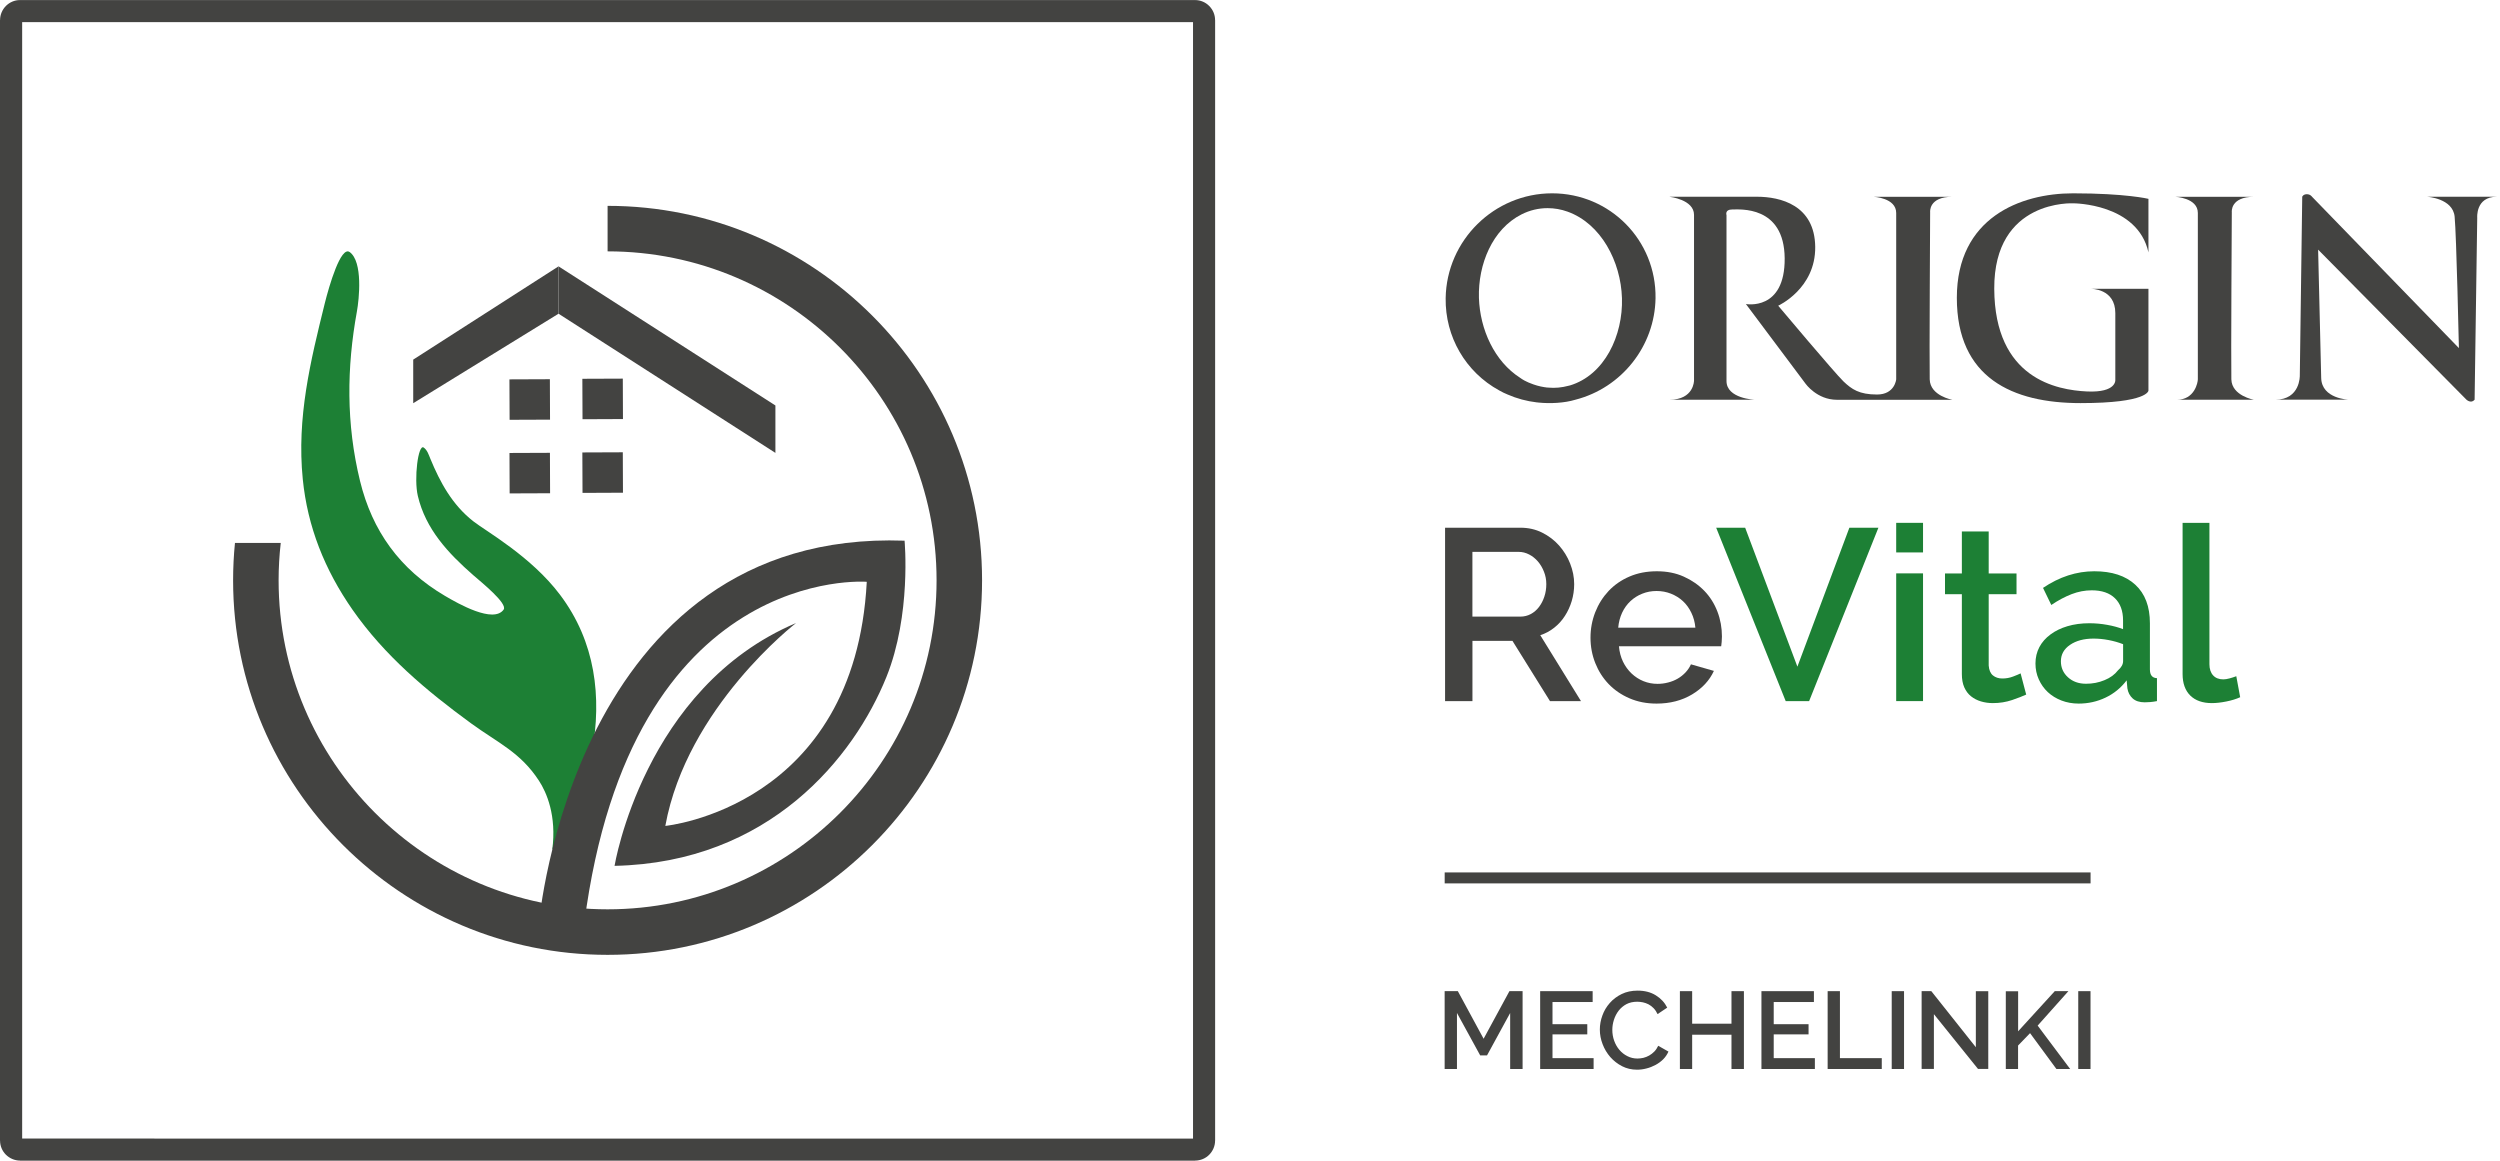 <?xml version="1.0" encoding="UTF-8"?> <svg xmlns="http://www.w3.org/2000/svg" width="140" height="65" viewBox="0 0 140 65" fill="none"><g clip-path="url(#clip0_1901_518)"><path d="M19.582 14.117C19.086 13.754 18.431 16.01 18.191 16.973C17.384 20.238 16.611 23.381 16.955 26.832C17.22 29.487 18.175 31.898 19.746 34.152C21.533 36.711 23.874 38.678 26.378 40.506C27.898 41.613 29.139 42.123 30.181 43.719C30.607 44.371 31.18 45.673 30.926 47.59C31.698 46.221 32.879 43.646 33.152 42.134C33.711 39.027 33.351 35.944 31.357 33.301C29.731 31.145 27.218 29.754 26.501 29.189C25.325 28.267 24.646 27.012 24.098 25.684C24.01 25.474 23.931 25.206 23.729 25.064C23.415 24.841 23.173 26.819 23.399 27.773C23.838 29.634 25.093 30.976 26.509 32.215C26.962 32.61 28.443 33.8 28.203 34.138C27.636 34.932 25.661 33.808 24.908 33.363C22.392 31.879 20.846 29.738 20.161 26.933C19.378 23.722 19.416 20.585 19.986 17.445C20.112 16.752 20.333 14.662 19.582 14.114" fill="#1D8035"></path><path d="M97.729 29.552L100.654 37.333L103.565 29.552H105.191L101.311 39.262H99.999L96.106 29.552H97.732H97.729Z" fill="#1D8035"></path><path d="M106.187 30.936V29.279H107.69V30.936H106.187ZM106.187 39.262V32.109H107.69V39.262H106.187Z" fill="#1D8035"></path><path d="M113.471 38.894C113.28 38.983 113.015 39.087 112.679 39.202C112.341 39.316 111.984 39.374 111.599 39.374C111.362 39.374 111.141 39.341 110.931 39.278C110.721 39.215 110.538 39.12 110.377 38.992C110.216 38.864 110.093 38.697 110 38.492C109.91 38.288 109.864 38.04 109.864 37.748V33.276H108.92V32.114H109.864V29.762H111.367V32.114H112.925V33.276H111.367V37.27C111.386 37.524 111.465 37.709 111.605 37.824C111.746 37.939 111.921 37.996 112.131 37.996C112.341 37.996 112.54 37.96 112.731 37.887C112.922 37.813 113.064 37.756 113.154 37.709L113.468 38.902L113.471 38.894Z" fill="#1D8035"></path><path d="M116.406 39.401C116.06 39.401 115.738 39.343 115.443 39.229C115.146 39.114 114.892 38.959 114.676 38.757C114.461 38.555 114.295 38.318 114.172 38.045C114.049 37.772 113.986 37.475 113.986 37.156C113.986 36.817 114.06 36.514 114.204 36.239C114.349 35.966 114.556 35.729 114.827 35.53C115.094 35.33 115.413 35.175 115.781 35.066C116.15 34.957 116.559 34.902 117.004 34.902C117.342 34.902 117.672 34.932 118.002 34.992C118.329 35.049 118.627 35.131 118.891 35.232V34.741C118.891 34.212 118.741 33.8 118.439 33.503C118.138 33.208 117.705 33.058 117.14 33.058C116.758 33.058 116.382 33.129 116.013 33.271C115.645 33.413 115.263 33.614 114.873 33.879L114.409 32.922C115.328 32.302 116.286 31.991 117.279 31.991C118.272 31.991 119.028 32.242 119.573 32.741C120.122 33.243 120.395 33.964 120.395 34.902V37.486C120.395 37.805 120.526 37.968 120.79 37.977V39.262C120.646 39.289 120.52 39.308 120.414 39.316C120.307 39.324 120.206 39.33 120.105 39.33C119.814 39.33 119.587 39.256 119.429 39.112C119.268 38.964 119.172 38.779 119.134 38.55L119.093 38.099C118.774 38.52 118.381 38.842 117.912 39.065C117.443 39.289 116.938 39.401 116.403 39.401H116.406ZM116.818 38.29C117.184 38.29 117.525 38.225 117.849 38.091C118.174 37.96 118.425 37.775 118.608 37.538C118.799 37.374 118.894 37.202 118.894 37.016V36.075C118.638 35.974 118.368 35.898 118.081 35.843C117.795 35.789 117.514 35.761 117.241 35.761C116.703 35.761 116.264 35.879 115.923 36.111C115.582 36.343 115.41 36.651 115.41 37.033C115.41 37.387 115.541 37.688 115.806 37.928C116.071 38.17 116.406 38.29 116.818 38.29Z" fill="#1D8035"></path><path d="M122.225 29.279H123.728V37.197C123.728 37.461 123.797 37.669 123.933 37.819C124.069 37.969 124.26 38.045 124.506 38.045C124.607 38.045 124.721 38.026 124.855 37.99C124.986 37.955 125.112 37.914 125.232 37.868L125.45 39.044C125.232 39.144 124.972 39.224 124.672 39.284C124.372 39.344 124.102 39.374 123.865 39.374C123.346 39.374 122.943 39.232 122.656 38.951C122.37 38.667 122.225 38.266 122.225 37.748V29.282V29.279Z" fill="#1D8035"></path><path d="M34.025 11.528V14.076C44.185 14.076 52.448 22.339 52.448 32.499C52.448 42.658 44.185 50.922 34.025 50.922C23.866 50.922 15.602 42.658 15.602 32.499C15.602 31.792 15.643 31.094 15.722 30.406H13.158C13.089 31.094 13.054 31.792 13.054 32.499C13.054 44.063 22.463 53.472 34.025 53.472C45.587 53.472 54.996 44.063 54.996 32.499C54.996 20.934 45.587 11.528 34.025 11.528Z" fill="#434341"></path><path d="M30.181 51.691C30.181 51.691 32.085 29.612 50.656 30.278C50.656 30.278 51.046 34.422 49.638 37.914C47.829 42.394 43.102 48.303 34.415 48.488C34.415 48.488 36.049 38.506 44.578 34.891C44.578 34.891 38.467 39.597 37.258 46.251C37.258 46.251 47.873 45.223 48.539 32.581C48.539 32.581 35.324 31.522 32.721 51.696" fill="#434341"></path><path d="M30.793 21.236L28.528 21.245L28.538 23.509L30.802 23.5L30.793 21.236Z" fill="#434341"></path><path d="M30.796 25.358L28.531 25.367L28.54 27.631L30.805 27.622L30.796 25.358Z" fill="#434341"></path><path d="M34.877 21.203L32.612 21.212L32.621 23.477L34.886 23.467L34.877 21.203Z" fill="#434341"></path><path d="M34.877 25.328L32.612 25.337L32.621 27.602L34.886 27.592L34.877 25.328Z" fill="#434341"></path><path d="M31.278 17.568L23.14 22.579V20.138L31.278 14.916" fill="#434341"></path><path d="M31.278 17.568L43.423 25.362V22.707L31.278 14.916" fill="#434341"></path><path fill-rule="evenodd" clip-rule="evenodd" d="M59.399 64.999H66.924V64.993C67.234 64.993 67.516 64.868 67.715 64.666C67.919 64.461 68.045 64.18 68.045 63.872H68.047V1.128H68.045C68.045 0.817 67.919 0.539 67.715 0.334C67.513 0.129 67.232 0.004 66.921 0.004H1.124C0.816 0.001 0.537 0.129 0.333 0.331C0.131 0.536 0.003 0.817 0.003 1.125H0V63.872H0.003C0.003 64.18 0.128 64.461 0.33 64.663C0.535 64.865 0.816 64.993 1.124 64.993V64.999H59.397H59.399ZM8.648 63.757H1.241V1.24H66.809V63.76H8.648V63.757Z" fill="#434341"></path><path d="M117.072 48.856H80.902V49.47H117.072V48.856Z" fill="#434341"></path><path d="M84.569 59.864V56.727L83.273 59.103H82.891L81.59 56.727V59.864H80.9V55.505H81.639L83.082 58.17L84.528 55.505H85.265V59.864H84.572H84.569Z" fill="#434341"></path><path d="M89.242 59.256V59.864H86.249V55.505H89.188V56.113H86.94V57.355H88.888V57.925H86.94V59.256H89.245H89.242Z" fill="#434341"></path><path d="M89.591 57.652C89.591 57.39 89.638 57.128 89.733 56.869C89.826 56.607 89.965 56.375 90.148 56.168C90.328 55.961 90.552 55.794 90.814 55.666C91.076 55.538 91.373 55.475 91.706 55.475C92.104 55.475 92.442 55.562 92.726 55.739C93.01 55.914 93.222 56.143 93.364 56.427L92.824 56.79C92.761 56.659 92.688 56.547 92.603 56.46C92.516 56.37 92.423 56.299 92.32 56.244C92.216 56.19 92.109 56.154 92 56.13C91.888 56.108 91.782 56.097 91.681 56.097C91.452 56.097 91.253 56.143 91.078 56.233C90.906 56.326 90.762 56.449 90.644 56.599C90.527 56.752 90.44 56.921 90.38 57.109C90.32 57.297 90.29 57.486 90.29 57.674C90.29 57.886 90.325 58.091 90.394 58.282C90.462 58.473 90.56 58.645 90.685 58.792C90.811 58.94 90.958 59.057 91.133 59.144C91.305 59.234 91.493 59.278 91.698 59.278C91.804 59.278 91.913 59.264 92.028 59.24C92.139 59.212 92.249 59.169 92.352 59.111C92.456 59.051 92.554 58.978 92.641 58.888C92.729 58.798 92.802 58.689 92.86 58.563L93.433 58.888C93.362 59.051 93.263 59.196 93.138 59.322C93.013 59.447 92.868 59.551 92.707 59.638C92.549 59.722 92.377 59.791 92.2 59.834C92.022 59.881 91.848 59.903 91.676 59.903C91.367 59.903 91.086 59.837 90.833 59.706C90.579 59.575 90.361 59.403 90.175 59.193C89.993 58.983 89.848 58.743 89.747 58.476C89.643 58.208 89.591 57.936 89.591 57.655V57.652Z" fill="#434341"></path><path d="M97.659 55.505V59.864H96.963V57.944H94.761V59.864H94.074V55.505H94.761V57.327H96.963V55.505H97.659Z" fill="#434341"></path><path d="M101.633 59.256V59.864H98.641V55.505H101.579V56.113H99.328V57.355H101.279V57.925H99.328V59.256H101.633Z" fill="#434341"></path><path d="M102.348 59.864V55.505H103.036V59.256H105.379V59.864H102.348Z" fill="#434341"></path><path d="M105.936 59.864V55.505H106.626V59.864H105.936Z" fill="#434341"></path><path d="M108.298 56.793V59.862H107.611V55.502H108.151L110.647 58.645V55.508H111.343V59.862H110.77L108.298 56.793Z" fill="#434341"></path><path d="M112.325 59.864V55.51H113.015V57.753L115.067 55.505H115.83L114.109 57.434L115.929 59.864H115.159L113.683 57.856L113.012 58.55V59.864H112.322H112.325Z" fill="#434341"></path><path d="M116.382 59.864V55.505H117.069V59.864H116.382Z" fill="#434341"></path><path fill-rule="evenodd" clip-rule="evenodd" d="M93.501 11.017H98.384C99.702 11.017 101.628 11.484 101.652 13.827C101.677 16.168 99.579 17.12 99.579 17.12C99.579 17.12 102.774 20.923 103.237 21.362C103.701 21.802 104.116 22.093 105.114 22.093C106.113 22.093 106.187 21.242 106.187 21.242V11.926C106.187 11.075 104.918 11.02 104.918 11.02H109.332C107.993 11.02 108.088 11.877 108.088 11.877C108.088 11.877 108.039 20.317 108.064 21.245C108.088 22.17 109.332 22.388 109.332 22.388H102.866C101.748 22.388 101.112 21.488 101.112 21.488L97.77 17.025C97.77 17.025 99.966 17.439 99.942 14.463C99.917 11.487 97.402 11.732 96.99 11.732C96.578 11.732 96.684 12.049 96.684 12.049V21.338C96.684 22.323 98.259 22.385 98.259 22.385H93.495C94.865 22.385 94.865 21.313 94.865 21.313V12.03C94.865 11.173 93.495 11.02 93.495 11.02" fill="#434341"></path><path fill-rule="evenodd" clip-rule="evenodd" d="M120.313 14.133C119.702 11.386 116.114 11.386 116.114 11.386C116.114 11.386 111.654 11.135 111.678 16.174C111.703 21.215 115.189 21.843 116.873 21.922C118.553 21.998 118.458 21.264 118.458 21.264V17.535C118.458 16.149 117.091 16.174 117.091 16.174H120.313V21.87C120.313 21.87 120.313 22.574 116.507 22.574C112.701 22.574 109.583 21.166 109.583 16.678C109.583 12.191 113.143 10.826 116.092 10.826C119.041 10.826 120.313 11.135 120.313 11.135V14.133Z" fill="#434341"></path><path fill-rule="evenodd" clip-rule="evenodd" d="M126.225 22.386H121.903C122.902 22.386 123.079 21.414 123.079 21.242V11.926C123.079 11.075 121.811 11.02 121.811 11.02H126.225C124.882 11.02 124.981 11.877 124.981 11.877C124.981 11.877 124.931 20.318 124.956 21.245C124.981 22.17 126.225 22.388 126.225 22.388" fill="#434341"></path><path fill-rule="evenodd" clip-rule="evenodd" d="M138.575 22.386C138.575 22.386 138.498 22.489 138.367 22.489C138.237 22.489 138.125 22.386 138.125 22.386L129.815 13.98C129.815 13.98 129.954 20.009 129.987 21.172C130.019 22.337 131.528 22.383 131.528 22.383H127.417C128.822 22.383 128.789 21.035 128.789 21.035L128.925 11.018C128.925 11.018 128.975 10.881 129.174 10.876C129.376 10.87 129.474 11.018 129.474 11.018L137.699 19.494C137.699 19.494 137.56 13.156 137.459 12.128C137.355 11.102 135.918 11.018 135.918 11.018H139.822C138.621 11.018 138.725 12.199 138.725 12.199L138.578 22.386H138.575Z" fill="#434341"></path><path fill-rule="evenodd" clip-rule="evenodd" d="M86.918 10.826C83.677 10.826 81.006 13.454 80.957 16.697C80.924 18.852 82.07 20.836 83.961 21.867C84.105 21.954 84.269 22.025 84.427 22.093C84.945 22.32 85.494 22.467 86.056 22.533L86.121 22.538L86.162 22.544C86.803 22.609 87.603 22.574 88.227 22.383C90.814 21.717 92.666 19.384 92.71 16.703C92.759 13.459 90.164 10.826 86.921 10.826M87.903 21.586L87.829 21.605C87.461 21.703 87.082 21.742 86.702 21.706L86.659 21.701H86.618L86.571 21.692L86.531 21.687L86.498 21.682H86.487C86.209 21.638 85.939 21.562 85.677 21.452L85.625 21.431L85.57 21.409L85.546 21.395L85.48 21.365L85.42 21.335L85.379 21.316C85.357 21.302 85.338 21.291 85.314 21.278L85.273 21.253L85.248 21.24L85.199 21.207L85.164 21.182L85.156 21.177L85.145 21.171L85.139 21.166L85.128 21.158C83.688 20.238 82.877 18.449 82.82 16.681C82.766 14.807 83.568 12.832 85.207 12.005C85.666 11.773 86.159 11.656 86.664 11.656C87.046 11.656 87.42 11.721 87.783 11.852C89.66 12.526 90.767 14.646 90.83 16.697C90.893 18.779 89.864 21.005 87.903 21.589" fill="#434341"></path><path d="M80.924 39.262V29.552H85.147C85.584 29.552 85.988 29.642 86.356 29.825C86.724 30.008 87.041 30.248 87.305 30.545C87.57 30.843 87.777 31.178 87.927 31.557C88.077 31.937 88.154 32.321 88.154 32.714C88.154 33.041 88.107 33.355 88.017 33.658C87.927 33.958 87.799 34.236 87.635 34.49C87.472 34.747 87.27 34.968 87.035 35.153C86.798 35.341 86.539 35.48 86.255 35.571L88.536 39.264H86.8L84.697 35.887H82.457V39.264H80.927L80.924 39.262ZM82.455 34.531H85.131C85.349 34.531 85.548 34.482 85.726 34.386C85.903 34.291 86.056 34.16 86.184 33.991C86.312 33.822 86.413 33.628 86.484 33.41C86.558 33.189 86.593 32.96 86.593 32.711C86.593 32.463 86.55 32.234 86.462 32.016C86.375 31.795 86.263 31.604 86.121 31.44C85.979 31.276 85.816 31.145 85.63 31.05C85.442 30.954 85.251 30.905 85.049 30.905H82.455V34.528V34.531Z" fill="#434341"></path><path d="M92.77 39.401C92.213 39.401 91.708 39.303 91.253 39.106C90.797 38.91 90.407 38.642 90.085 38.307C89.761 37.968 89.512 37.578 89.335 37.131C89.158 36.684 89.068 36.209 89.068 35.71C89.068 35.21 89.158 34.733 89.335 34.28C89.512 33.83 89.763 33.434 90.085 33.091C90.41 32.75 90.797 32.48 91.253 32.286C91.708 32.089 92.219 31.991 92.783 31.991C93.348 31.991 93.842 32.089 94.292 32.291C94.742 32.493 95.127 32.761 95.446 33.091C95.765 33.423 96.008 33.811 96.177 34.253C96.346 34.695 96.428 35.159 96.428 35.641C96.428 35.751 96.423 35.854 96.414 35.95C96.406 36.045 96.395 36.127 96.387 36.19H90.661C90.688 36.509 90.764 36.795 90.887 37.052C91.01 37.306 91.171 37.529 91.367 37.715C91.564 37.9 91.785 38.045 92.036 38.146C92.287 38.247 92.549 38.296 92.822 38.296C93.021 38.296 93.22 38.271 93.416 38.219C93.613 38.17 93.793 38.097 93.956 38.001C94.12 37.906 94.265 37.788 94.393 37.652C94.521 37.516 94.619 37.366 94.693 37.202L95.978 37.57C95.732 38.108 95.323 38.547 94.756 38.888C94.186 39.229 93.523 39.401 92.767 39.401H92.77ZM94.941 35.148C94.914 34.848 94.84 34.569 94.715 34.313C94.592 34.059 94.437 33.841 94.243 33.663C94.052 33.486 93.828 33.347 93.575 33.246C93.318 33.145 93.051 33.096 92.767 33.096C92.483 33.096 92.219 33.145 91.968 33.246C91.717 33.344 91.496 33.486 91.305 33.663C91.114 33.841 90.958 34.059 90.838 34.313C90.721 34.567 90.647 34.845 90.62 35.148H94.936H94.941Z" fill="#434341"></path></g><defs><clipPath id="clip0_1901_518"><rect width="139.822" height="65" fill="white"></rect></clipPath></defs></svg> 